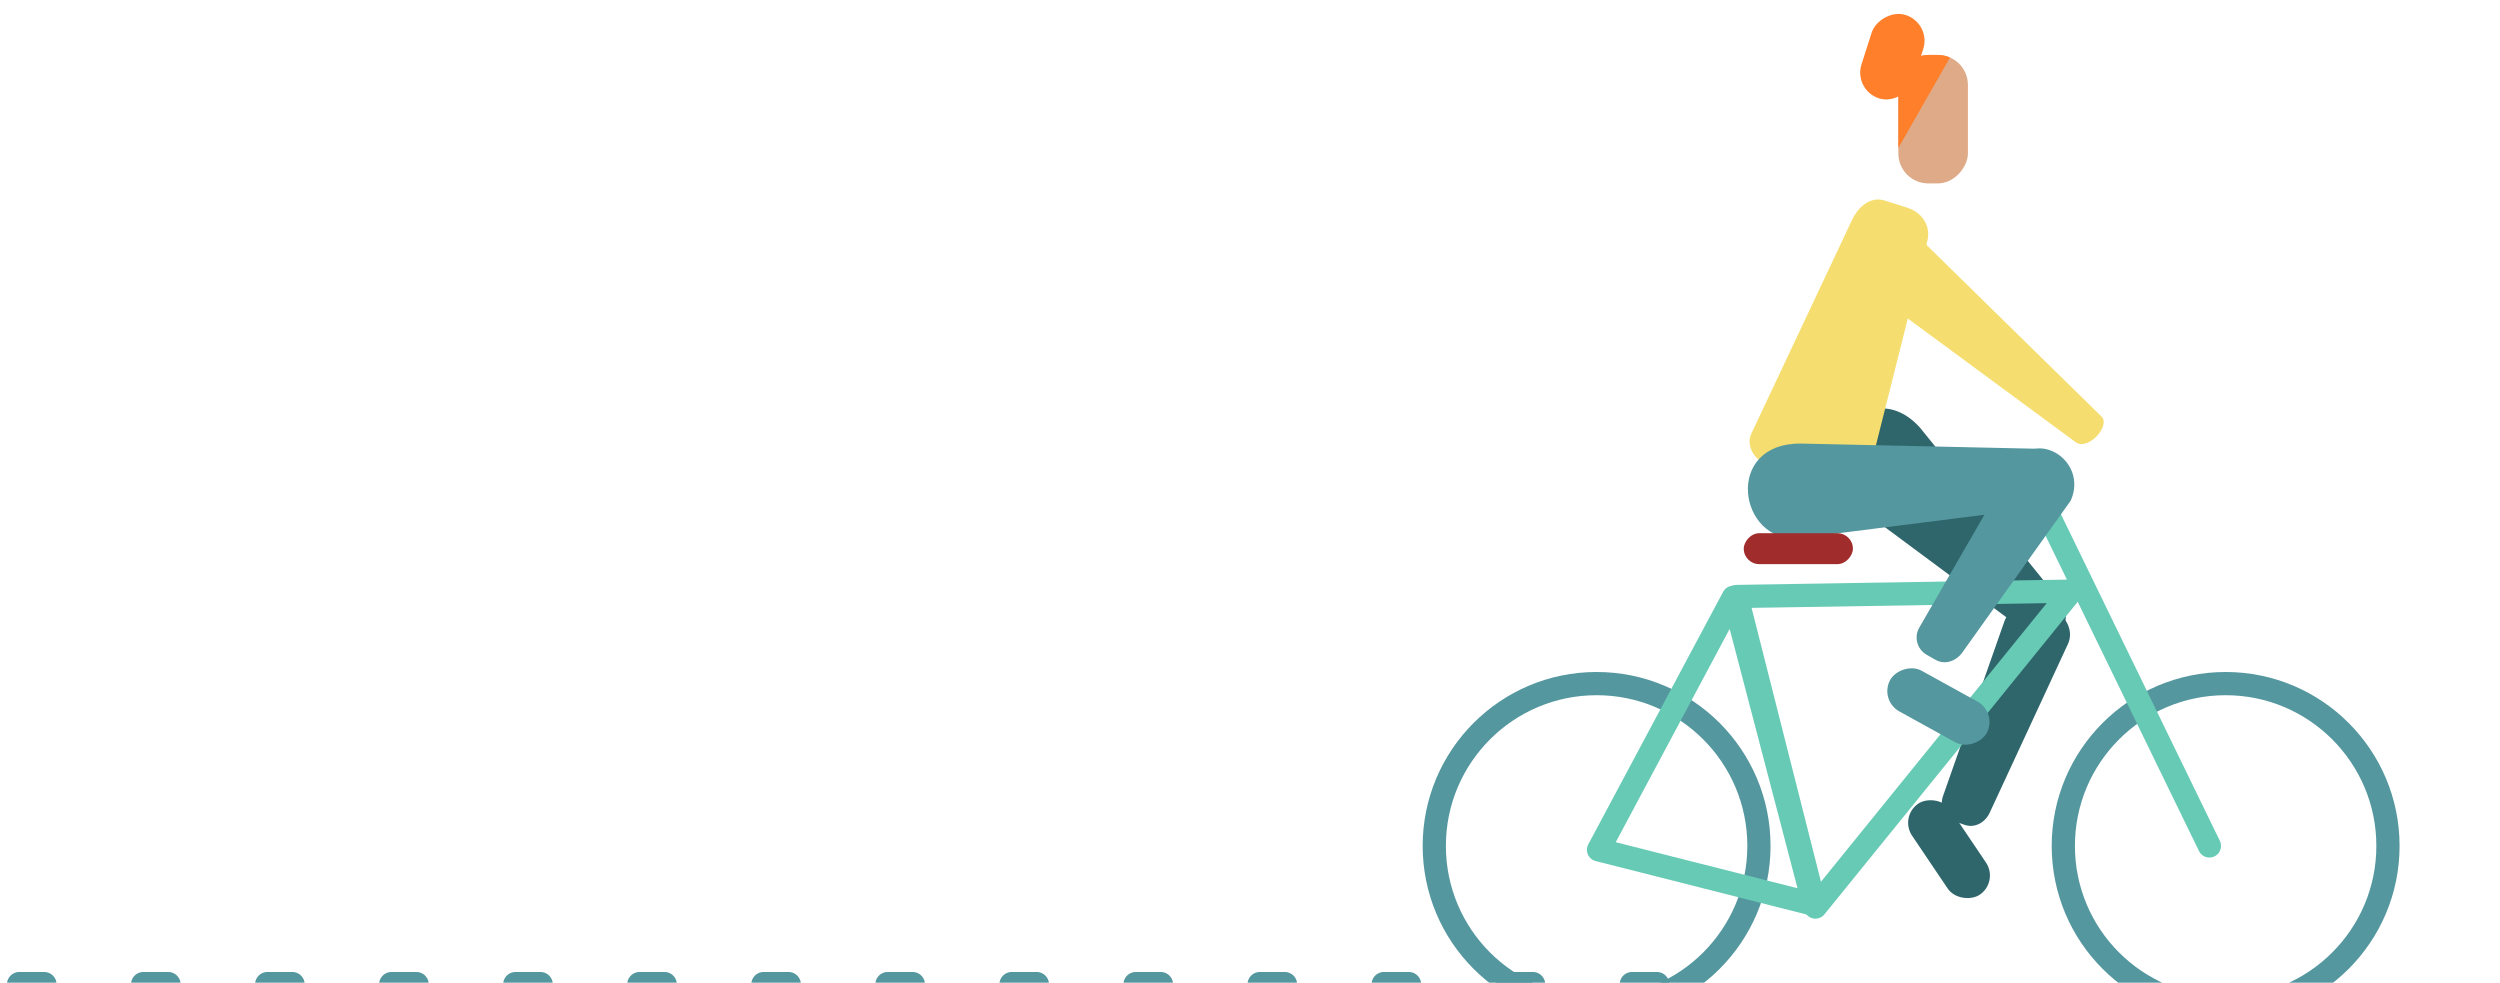 <?xml version="1.0" encoding="UTF-8" standalone="no"?>
<!-- Created with Inkscape (http://www.inkscape.org/) -->

<svg
   width="52.799mm"
   height="20.754mm"
   viewBox="0 0 52.799 20.754"
   version="1.1"
   id="svg5"
   xml:space="preserve"
   xmlns="http://www.w3.org/2000/svg"
   xmlns:svg="http://www.w3.org/2000/svg"><defs
     id="defs2" /><g
     id="layer1"
     style="display:inline"
     transform="translate(-4043.39,-1466.763)"><g
       id="bicajos"
       transform="matrix(-1.099,0,0,1.099,8519.965,-128.529)"><path
         style="display:inline;fill:#67cab5;fill-opacity:1;stroke:#54979f;stroke-width:0.477;stroke-linecap:round;stroke-linejoin:round;stroke-dasharray:0.477, 1.907;stroke-dashoffset:0;stroke-opacity:1;paint-order:fill markers stroke;stop-color:#000000"
         d="m 4041.476,1470.502 h 32.606"
         id="path2683" /><g
         id="g37154"
         transform="matrix(0.14,0,0,0.14,3493.147,1256.633)"><path
           id="path37145"
           style="opacity:1;fill:#2f666c;fill-opacity:1;stroke-width:3.969;stroke-linecap:round;stroke-linejoin:round;paint-order:fill markers stroke;stop-color:#000000"
           d="m 3860.764,1475.642 19.767,-24.438 c 7.178,-7.915 16.345,4.068 10.238,9.641 l -25.313,18.782 c -2.479,0.998 -5.947,-0.405 -4.693,-3.985 z" /><path
           id="path37147"
           style="opacity:1;fill:#2f666c;fill-opacity:1;stroke-width:3.969;stroke-linecap:round;stroke-linejoin:round;paint-order:fill markers stroke;stop-color:#000000"
           d="m 3862.48,1476.192 1.747,-0.614 c 1.936,-0.68 4.042,0.331 4.723,2.267 l 8.419,23.964 c 0.5,1.423 -0.243,2.97 -1.666,3.47 l -1.284,0.451 c -1.423,0.5 -2.836,-0.298 -3.47,-1.666 l -10.736,-23.15 c -0.863,-1.862 0.331,-4.042 2.267,-4.722 z" /><rect
           style="opacity:1;fill:#2f666c;fill-opacity:1;stroke:none;stroke-width:3.969;stroke-linecap:round;stroke-linejoin:round;stroke-dasharray:none;stroke-opacity:1;paint-order:fill markers stroke;stop-color:#000000"
           id="rect37149"
           width="15.081"
           height="6.35"
           x="907.695"
           y="4054.8"
           ry="3.175"
           transform="rotate(-56.02)" /></g><rect
         style="opacity:1;fill:#deaa87;fill-opacity:1;stroke:none;stroke-width:0.743;stroke-linecap:round;stroke-linejoin:round;stroke-dasharray:none;stroke-opacity:1;paint-order:fill markers stroke;stop-color:#000000"
         id="rect30875"
         width="1.337"
         height="2.469"
         x="4035.499"
         y="1452.641"
         ry="0.576" /><rect
         style="opacity:1;fill:#ff7f2a;fill-opacity:1;stroke:none;stroke-width:0.743;stroke-linecap:round;stroke-linejoin:round;stroke-dasharray:none;stroke-opacity:1;paint-order:fill markers stroke;stop-color:#000000"
         id="rect30929"
         width="1.04"
         height="1.682"
         x="3400.93"
         y="2613.996"
         ry="0.52"
         transform="rotate(-17.76)" /><path
         id="path30994"
         style="opacity:1;fill:#ff7f2a;fill-opacity:1;stroke:none;stroke-width:0.743;stroke-linecap:round;stroke-linejoin:round;stroke-dasharray:none;stroke-opacity:1;paint-order:fill markers stroke;stop-color:#000000"
         d="m 4036.075,1452.641 c -0.083,0 -0.161,0.018 -0.232,0.049 l 0.993,1.738 v -1.211 c 0,-0.319 -0.257,-0.576 -0.576,-0.576 z" /><g
         id="g34205"
         transform="matrix(0.211,0,0,0.211,3189.084,1158.294)"><circle
           style="opacity:1;fill:none;fill-opacity:1;stroke:#54979f;stroke-width:2.115;stroke-linecap:round;stroke-linejoin:round;stroke-dasharray:none;stroke-opacity:1;paint-order:fill markers stroke;stop-color:#000000"
           id="path31051"
           cx="3987.973"
           cy="1467.049"
           r="14.784" /><circle
           style="opacity:1;fill:none;fill-opacity:1;stroke:#54979f;stroke-width:2.115;stroke-linecap:round;stroke-linejoin:round;stroke-dasharray:none;stroke-opacity:1;paint-order:fill markers stroke;stop-color:#000000"
           id="circle33399"
           cx="4045.263"
           cy="1467.049"
           r="14.784" /><path
           style="opacity:1;fill:none;fill-opacity:1;stroke:#67cab5;stroke-width:2.115;stroke-linecap:round;stroke-linejoin:round;stroke-dasharray:none;stroke-opacity:1;paint-order:fill markers stroke;stop-color:#000000"
           d="m 3989.452,1467.049 16.894,-34.723"
           id="path33464" /><path
           style="opacity:1;fill:none;fill-opacity:1;stroke:#67cab5;stroke-width:2.115;stroke-linecap:round;stroke-linejoin:round;stroke-dasharray:none;stroke-opacity:1;paint-order:fill markers stroke;stop-color:#000000"
           d="m 4025.487,1472.369 7.318,-27.965 12.284,22.999 z"
           id="path34196" /><path
           style="opacity:1;fill:none;fill-opacity:1;stroke:#67cab5;stroke-width:2.115;stroke-linecap:round;stroke-linejoin:round;stroke-dasharray:none;stroke-opacity:1;paint-order:fill markers stroke;stop-color:#000000"
           d="m 4002.019,1443.844 30.482,0.488 -7.165,28.284 z"
           id="path34198" /></g><path
         id="rect34259"
         style="opacity:1;fill:#f5de6f;fill-opacity:1;stroke-width:0.557;stroke-linecap:round;stroke-linejoin:round;paint-order:fill markers stroke;stop-color:#000000"
         d="m 4036.655,1455.579 0.442,-0.14 c 0.275,-0.087 0.508,0.117 0.631,0.377 l 1.932,4.1 c 0.123,0.261 -0.098,0.561 -0.377,0.631 l -1.296,0.326 c -0.279,0.07 -0.561,-0.098 -0.631,-0.377 l -1.078,-4.285 c -0.07,-0.279 0.103,-0.544 0.377,-0.631 z" /><path
         id="rect37074"
         style="opacity:1;fill:#54979f;fill-opacity:1;stroke-width:0.557;stroke-linecap:round;stroke-linejoin:round;paint-order:fill markers stroke;stop-color:#000000"
         d="m 4034.206,1460.208 4.503,-0.099 c 1.5,-0.01 1.196,1.921 0.04,1.819 l -4.353,-0.55 c -0.324,-0.332 -0.573,-0.898 -0.19,-1.169 z" /><path
         id="rect37074-2"
         style="display:inline;fill:#f5de6f;fill-opacity:1;stroke-width:0.557;stroke-linecap:round;stroke-linejoin:round;paint-order:fill markers stroke;stop-color:#000000"
         d="m 4032.932,1459.59 3.302,-3.238 c 1.021,-1.098 1.904,0.128 1.038,0.899 l -3.816,2.811 c -0.237,0.227 -0.711,-0.29 -0.524,-0.472 z" /><path
         id="rect37077"
         style="opacity:1;fill:#54979f;fill-opacity:1;stroke-width:0.557;stroke-linecap:round;stroke-linejoin:round;paint-order:fill markers stroke;stop-color:#000000"
         d="m 4034.651,1460.558 1.782,3.087 c 0.106,0.183 0.043,0.416 -0.14,0.522 l -0.166,0.095 c -0.183,0.106 -0.399,0.033 -0.522,-0.14 l -2.081,-2.915 c -0.352,-0.785 0.719,-1.435 1.126,-0.65 z" /><rect
         style="opacity:1;fill:#54979f;fill-opacity:1;stroke:none;stroke-width:0.557;stroke-linecap:round;stroke-linejoin:round;stroke-dasharray:none;stroke-opacity:1;paint-order:fill markers stroke;stop-color:#000000"
         id="rect37143"
         width="2.117"
         height="0.891"
         x="2824.174"
         y="3232.91"
         ry="0.446"
         transform="rotate(-28.902)" /><rect
         style="opacity:1;fill:#a02c2c;fill-opacity:1;stroke:none;stroke-width:0.446;stroke-linecap:round;stroke-linejoin:round;stroke-dasharray:none;stroke-opacity:1;paint-order:fill markers stroke;stop-color:#000000"
         id="rect37230"
         width="2.098"
         height="0.594"
         x="4037.709"
         y="1461.832"
         ry="0.297" /></g></g></svg>
